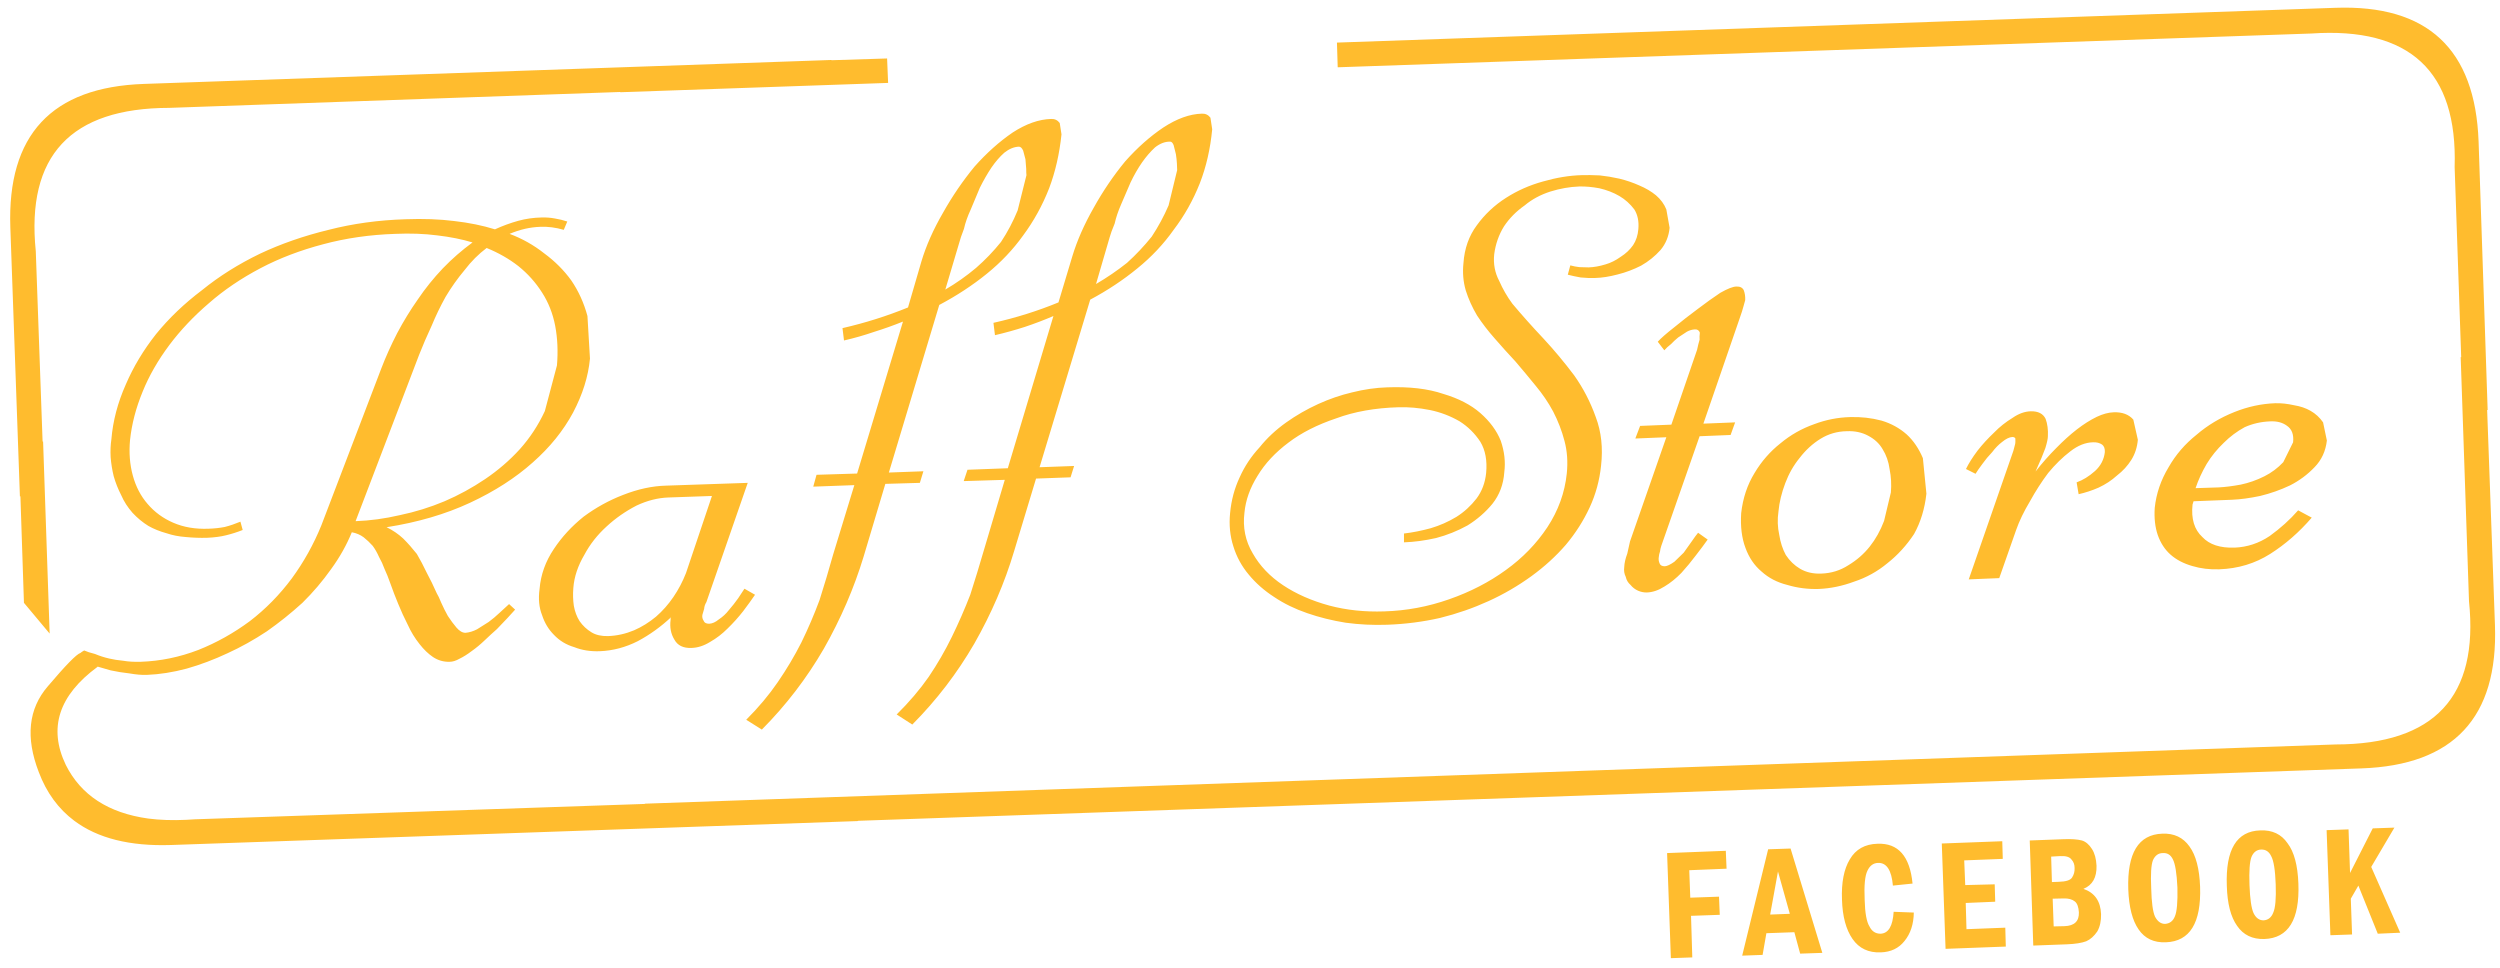 
<svg xmlns="http://www.w3.org/2000/svg" version="1.1" xmlns:xlink="http://www.w3.org/1999/xlink" preserveAspectRatio="none" x="0px" y="0px" width="496px" height="192px" viewBox="0 0 496 192">
<defs>
<g id="Layer0_0_FILL">
<path fill="#FFBC2E" stroke="none" d="
M 132.15 96.35
Q 128.05 96.45 123.6 98.2 119.45 99.8 115.8 102.5 112.25 105.35 109.9 108.9 107.4 112.6 107.05 116.85 106.65 119.8 107.55 122.05 108.3 124.35 109.9 125.95 111.55 127.7 113.95 128.4 116.2 129.3 119 129.2 122.9 129.05 126.55 127.2 130.1 125.3 133.15 122.45
L 133.05 122.65 133.05 122.95
Q 132.75 125.2 133.8 126.9 134.75 128.65 137.2 128.55 139.05 128.5 140.9 127.35 142.75 126.3 144.35 124.7 146.05 123.05 147.45 121.25 148.85 119.4 149.8 118
L 147.7 116.8
Q 147.2 117.6 146.45 118.7 145.6 119.9 144.6 121.05 143.75 122.15 142.6 122.9 141.65 123.7 140.7 123.75 139.8 123.75 139.6 123.15 139.25 122.65 139.35 122 139.5 121.4 139.7 120.8 139.75 120.1 140.15 119.45
L 148.35 95.8 132.15 96.35
M 132.65 98.7
L 141.25 98.4 136.1 113.7
Q 135.1 116.25 133.6 118.45 132.1 120.65 130.15 122.35 128.1 124.05 125.8 125.05 123.3 126.1 120.65 126.2 118.65 126.25 117.35 125.45 115.95 124.6 115 123.25 114.15 121.9 113.85 120.2 113.6 118.5 113.75 116.65 114 113.35 115.95 110.05 117.6 106.95 120.35 104.45 123 102 126.3 100.3 129.5 98.8 132.65 98.7
M 176 11.6
L 164.95 11.95 164.95 11.9 28.55 16.65
Q 1.1 17.6 2.05 45.1
L 3.95 98.5 4.05 98.45 4.75 119.6 9.85 125.7 8.55 87.6 8.45 87.6 7.1 49.85
Q 4.2 21.45 33.6 21.4
L 123.05 18.25 123.05 18.3 176.2 16.45 176 11.6
M 210.25 24.4
Q 209.6 23.55 208.55 23.6 204.9 23.7 200.9 26.3 196.95 29 193.35 33.05 189.85 37.3 187.1 42.2 184.2 47.2 182.8 51.9
L 180.15 61
Q 173.9 63.55 167.15 65.1
L 167.45 67.55
Q 170.5 66.85 173.4 65.85 176.3 64.95 179.15 63.8
L 170.05 93.95 162 94.2 161.35 96.55 169.5 96.25 165.3 110
Q 164 114.65 162.6 119.05 161 123.35 159 127.45 156.95 131.5 154.3 135.35 151.7 139.15 148.05 142.8
L 151.15 144.75
Q 158.35 137.5 163.45 128.7 168.5 119.8 171.35 110.4
L 175.65 96 182.5 95.8 183.2 93.5 176.35 93.75 186.35 60.5
Q 191.55 57.75 195.8 54.3 200 50.9 203 46.7 206.15 42.45 208.15 37.35 210 32.45 210.6 26.65
L 210.25 24.4
M 203 29.9
Q 203.2 30.65 203.45 31.6 203.55 32.6 203.6 33.5 203.6 34.45 203.65 34.75
L 201.9 41.75
Q 200.55 45.05 198.6 48 196.35 50.8 193.65 53.15 190.8 55.55 187.55 57.45
L 190.3 48.2
Q 190.55 47.2 191.25 45.4 191.65 43.6 192.6 41.55 193.5 39.45 194.4 37.25 195.5 35.05 196.7 33.25 197.9 31.5 199.25 30.3 200.7 29.15 202.15 29.1 202.65 29.1 203 29.9
M 240.15 23.35
Q 239.5 22.5 238.45 22.55 234.85 22.65 230.8 25.3 226.85 27.95 223.25 32 219.75 36.25 217 41.2 214.15 46.2 212.75 50.85
L 210 60
Q 203.8 62.55 197.1 64.05
L 197.4 66.5
Q 200.4 65.8 203.35 64.85 206.2 63.9 209 62.7
L 199.95 92.9 191.95 93.2 191.2 95.45 199.35 95.2 195.25 109
Q 193.9 113.65 192.5 118 190.85 122.25 188.85 126.35 186.85 130.45 184.25 134.3 181.6 138.1 177.9 141.75
L 181 143.75
Q 188.2 136.5 193.3 127.7 198.4 118.75 201.2 109.35
L 205.55 94.95 212.4 94.7 213.1 92.45 206.25 92.7 216.3 59.45
Q 221.45 56.7 225.65 53.25 229.85 49.85 232.85 45.6 236.05 41.4 238.05 36.35 239.95 31.45 240.5 25.65
L 240.15 23.35
M 220.15 47.1
Q 220.4 46.15 221.15 44.35 221.55 42.55 222.45 40.5 223.35 38.35 224.3 36.2 225.35 34 226.6 32.2 227.8 30.5 229.15 29.25 230.6 28.1 232.1 28.1 232.55 28.05 232.85 28.8 233.05 29.6 233.3 30.6 233.45 31.55 233.5 32.45 233.55 33.45 233.55 33.75
L 231.85 40.75
Q 230.45 44 228.5 46.95 226.25 49.75 223.6 52.15 220.7 54.45 217.45 56.35
L 220.15 47.1
M 466.25 173.2
L 465.95 164.55 461.6 164.7 462.35 185.55 466.65 185.4 466.4 178.3 467.9 175.7 471.75 185.25 476.2 185.05 470.45 172 475.05 164.2 470.75 164.35 466.25 173.2
M 441.8 175.75
Q 441.95 181.05 443.85 183.7 445.7 186.4 449.25 186.3 456.4 186.05 456 175.3 455.8 169.85 453.85 167.3 452 164.6 448.45 164.75 441.4 164.95 441.8 175.75
M 448.6 168.55
Q 449.95 168.5 450.6 169.85 451.35 171.2 451.5 175.45 451.65 179.7 451 181.1 450.45 182.5 449.1 182.6 447.8 182.6 447.1 181.15 446.45 179.7 446.3 175.6 446.15 171.4 446.7 170 447.3 168.6 448.6 168.55
M 434.4 167.95
Q 432.5 165.25 429 165.4 421.9 165.65 422.25 176.45 422.45 181.75 424.3 184.4 426.15 187.1 429.7 186.95 436.85 186.7 436.5 175.95 436.3 170.55 434.4 167.95
M 429.1 169.25
Q 430.45 169.15 431.1 170.5 431.8 171.85 432 176.1 432.1 180.4 431.5 181.8 430.95 183.2 429.55 183.3 428.3 183.3 427.55 181.85 426.9 180.4 426.8 176.25 426.6 172.05 427.15 170.65 427.8 169.25 429.1 169.25
M 402.7 166.75
L 403.4 187.6 410.1 187.35
Q 412.55 187.25 413.9 186.75 415.15 186.2 416.1 184.8 416.9 183.4 416.85 181.35 416.7 177.5 413.35 176.35 416.05 175.25 415.95 171.75 415.85 169.7 415.05 168.45 414.2 167.1 413.05 166.75 411.7 166.4 409.35 166.5
L 402.7 166.75
M 408.7 169.85
Q 410.45 169.75 411 170.55 411.6 171.2 411.6 172.2 411.65 173.25 411.1 174.1 410.6 174.9 408.45 174.95
L 407.1 175 406.95 169.95 408.7 169.85
M 407.25 178.3
L 409.4 178.25
Q 410.85 178.2 411.65 178.85 412.35 179.4 412.45 181 412.55 183.65 409.6 183.75
L 407.45 183.8 407.25 178.3
M 372.5 167.4
Q 368.75 167.5 367 170.5 365.25 173.4 365.45 178.5 365.6 183.5 367.55 186.3 369.5 189.1 373.15 188.95 376.15 188.85 377.85 186.7 379.65 184.5 379.7 181.05
L 375.7 180.9
Q 375.45 185.15 373.1 185.25 371.6 185.25 370.9 183.8 370.05 182.45 369.95 178.55 369.75 174.25 370.5 172.75 371.2 171.25 372.6 171.2 375.15 171.1 375.55 175.7
L 379.45 175.3
Q 378.65 167.15 372.5 167.4
M 397.25 166.9
L 385.25 167.35 386 188.25 397.95 187.8 397.85 184.05 390.15 184.35 390 179.15 395.85 178.9 395.75 175.45 389.9 175.6 389.7 170.7 397.35 170.4 397.25 166.9
M 335.15 172.65
L 342.55 172.35 342.4 168.8 330.75 169.25 331.5 190.1 335.75 189.95 335.5 181.7 341.2 181.5 341.05 177.9 335.35 178.1 335.15 172.65
M 355.25 168.35
L 350.8 168.5 345.65 189.6 349.7 189.45 350.45 185.15 356 184.95 357.15 189.2 361.55 189.05 355.25 168.35
M 355.1 181.3
L 351.2 181.45 352.75 172.9 355.1 181.3
M 359.95 84.15
Q 356.25 85.45 353.25 87.95 350.15 90.4 348.1 93.85 345.95 97.35 345.45 101.8 345.2 105.8 346.3 108.7 347.35 111.6 349.5 113.4 351.6 115.3 354.6 116.05 357.6 116.95 360.85 116.85 364.35 116.7 367.85 115.4 371.5 114.2 374.45 111.75 377.5 109.35 379.75 105.95 381.7 102.45 382.2 97.95
L 381.5 90.9
Q 380.3 88.05 378.3 86.2 376.15 84.3 373.3 83.45 370.3 82.65 367.05 82.75 363.4 82.85 359.95 84.15
M 357.05 90.85
Q 358.85 88.5 361.2 87.05 363.55 85.6 366.4 85.55 368.8 85.45 370.65 86.45 372.55 87.45 373.5 89.1 374.6 90.85 374.9 93.1 375.35 95.35 375.15 97.7
L 373.8 103.35
Q 372.7 106.25 370.95 108.45 369.2 110.65 366.7 112.15 364.3 113.7 361.35 113.8 358.95 113.9 357.15 112.85 355.45 111.85 354.3 110.1 353.35 108.35 353 106.1 352.5 103.85 352.85 101.45 353.1 98.75 354.2 95.85 355.25 93.05 357.05 90.85
M 345.1 63.3
Q 345.7 61.6 345.9 60.8 346.15 60 346.25 59.55 346.3 58.45 345.95 57.55 345.55 56.8 344.5 56.85 343.5 56.85 341.3 58.1 339.2 59.5 336.9 61.25 334.4 63.1 332.15 64.95 329.85 66.75 328.9 67.8
L 330.2 69.5
Q 330.65 68.95 331.55 68.25 332.1 67.65 332.95 66.95 333.9 66.3 334.7 65.8 335.45 65.4 336.25 65.35 337 65.3 337.25 66 337.15 66.8 337.2 67.4 337.1 67.8 336.95 68.3 336.85 68.8 336.7 69.4
L 331.6 84.25 325.4 84.5 324.45 87 330.6 86.75 323.4 107.4
Q 323.2 108.4 322.85 109.85 322.3 111.3 322.25 112.5 322.1 113.55 322.55 114.45 322.75 115.4 323.5 116.05 324.1 116.8 325 117.2 325.8 117.55 326.7 117.55 328.45 117.5 330.25 116.35 332 115.3 333.6 113.65 335.1 112 336.45 110.2 337.85 108.4 338.8 107.05
L 336.9 105.7
Q 336.4 106.3 335.65 107.4 334.9 108.5 334.05 109.65 333 110.65 332.2 111.45 331 112.3 330.3 112.35 329.45 112.35 329.25 111.75 329 111.15 329.1 110.55 329.15 109.95 329.35 109.4 329.4 108.9 329.6 108.3
L 337.2 86.55 343.35 86.3 344.25 83.8 337.95 84.05 345.1 63.3
M 324.25 41.55
Q 325.25 43.15 325.05 45.45 324.9 47.3 324 48.65 323.05 50 321.55 50.95 320.1 52 318.55 52.45 316.75 53 315.2 53.05 314.3 53.05 313.35 53 312.45 52.9 311.55 52.65
L 311.05 54.5
Q 312.2 54.8 313.6 55.05 315.1 55.2 316.5 55.15 318.5 55.1 320.95 54.45 323.35 53.85 325.6 52.7 327.8 51.45 329.45 49.6 331 47.75 331.25 45.2
L 330.6 41.55
Q 329.95 39.95 328.55 38.75 327.15 37.6 325.25 36.8 323.35 35.95 321.3 35.45 319.3 35 317.4 34.8 315.35 34.7 313.8 34.75 310.15 34.85 306.15 36 302.15 37.1 298.8 39.25 295.35 41.45 293 44.7 290.65 47.85 290.35 52.2 290.05 55 290.8 57.6 291.6 60.15 293.05 62.6 294.6 64.95 296.55 67.15 298.5 69.4 300.65 71.7 302.7 74.1 304.65 76.5 306.7 78.95 308.15 81.65 309.6 84.45 310.4 87.5 311.2 90.5 310.85 93.95 310.25 99.65 307 104.6 303.75 109.5 298.75 113.1 293.8 116.7 287.5 118.9 281.25 121.1 274.65 121.3 268.85 121.5 263.75 120.15 258.45 118.7 254.55 116.1 250.65 113.5 248.55 109.8 246.35 106.1 246.9 101.7 247.25 98 249.5 94.4 251.7 90.75 255.65 87.8 259.45 84.9 265.1 83 270.5 81 277.45 80.8 280.4 80.7 283.7 81.35 286.85 82 289.6 83.6 292.05 85.15 293.7 87.65 295.2 90.15 294.85 93.85 294.55 96.75 292.95 98.9 291.25 101.1 288.95 102.55 286.55 104 283.85 104.8 281.1 105.55 278.55 105.85
L 278.55 107.6
Q 281.55 107.5 284.9 106.75 288.15 105.9 291.15 104.25 294.05 102.45 296.1 99.95 298.2 97.3 298.45 93.7 298.85 90.65 297.75 87.45 296.55 84.45 293.7 81.95 290.9 79.5 286.35 78.15 281.8 76.6 275.2 76.85 271.85 76.95 268.25 77.85 264.85 78.65 261.55 80.15 258.15 81.7 255.2 83.8 252.1 86 249.9 88.75 247.4 91.45 245.95 94.7 244.4 98 244.05 101.8 243.7 105.3 244.7 108.4 245.65 111.5 247.75 114 249.85 116.55 252.8 118.45 255.7 120.4 259.35 121.65 262.95 122.9 267 123.55 271.05 124.1 275.25 123.95 280.65 123.75 285.7 122.6 290.75 121.35 295.35 119.25 299.85 117.2 303.85 114.3 307.7 111.5 310.65 108.1 313.55 104.65 315.4 100.65 317.2 96.75 317.65 92.4 318.25 87.1 316.6 82.75 315 78.25 312.3 74.45 309.4 70.6 306.25 67.2 302.9 63.65 300.05 60.25 298.5 58.15 297.45 55.75 296.15 53.3 296.45 50.45 296.85 47.4 298.4 44.9 300 42.5 302.5 40.75 304.65 38.95 307.6 38 310.5 37.1 313.3 37 315.15 36.95 317.3 37.35 319.5 37.85 321.3 38.9 323 39.9 324.25 41.55
M 435.8 86.25
Q 432.35 89 430.25 92.7 427.95 96.5 427.5 100.75 427.3 103.8 428.1 106.15 428.95 108.55 430.65 110.05 432.35 111.55 434.95 112.3 437.45 113.05 440.3 112.95 445.9 112.75 450.4 109.9 454.9 107.05 458.65 102.7
L 455.95 101.25
Q 453.5 104.05 450.3 106.35 447.1 108.5 443.35 108.65 439.05 108.8 436.95 106.55 434.55 104.35 435 100.1
L 435.2 99.45 442.85 99.15
Q 445.3 99.05 448.4 98.4 451.5 97.65 454.35 96.3 457.1 94.9 459.2 92.7 461.3 90.55 461.65 87.4
L 460.9 83.8
Q 459.9 82.35 458.4 81.5 457 80.7 455.15 80.4 453.15 79.95 451.4 80 447.3 80.15 443.3 81.75 439.05 83.45 435.8 86.25
M 437.8 92.05
Q 439.2 89.75 441.2 87.85 443.05 86 445.35 84.75 447.7 83.7 450.4 83.6 452.4 83.5 453.7 84.45 455.2 85.45 454.95 87.75
L 453 91.7
Q 451.35 93.45 449.25 94.5 446.95 95.65 444.55 96.15 442.1 96.6 440.2 96.7
L 435.6 96.85
Q 436.4 94.45 437.8 92.05
M 423.25 83.25
Q 421.9 81.7 419.35 81.8 417.8 81.85 416 82.7 414.05 83.65 412.05 85.2 410.05 86.75 407.95 88.9 405.85 91 403.85 93.55 405.25 90.45 405.8 88.9 406.3 87.25 406.3 86.55 406.4 84.6 405.85 83.1 405.1 81.55 402.9 81.6 401.1 81.65 399.3 82.9 397.25 84.15 395.65 85.8 393.75 87.6 392.35 89.4 390.85 91.4 390.05 93.05
L 391.95 94
Q 392.4 93.25 393.3 92.05 394.15 90.85 395.25 89.7 396.15 88.5 397.2 87.7 398.35 86.75 399.25 86.7 399.7 86.7 399.85 87 399.85 87.4 399.85 87.7 399.85 88.05 399.7 88.5 399.6 88.85 399.45 89.45
L 390.6 114.95 396.65 114.7 400 105.15
Q 400.95 102.45 402.75 99.45 404.4 96.45 406.35 93.85 408.45 91.3 410.75 89.55 413 87.8 415.25 87.75 416.3 87.7 417.05 88.2 417.65 88.65 417.6 89.7 417.35 91.9 415.65 93.45 413.85 95.05 412 95.7
L 412.4 98.05
Q 414.4 97.6 416.35 96.75 418.4 95.8 420 94.35 421.75 93 422.85 91.25 423.95 89.5 424.15 87.25
L 423.25 83.25
M 493.45 81.35
L 493.55 81.35 491.75 28.05
Q 490.75 0.55 463.3 1.55
L 265.25 8.45 265.4 13.35 458.55 6.65
Q 487.9 4.65 487 33.15
L 488.3 70.85 488.2 70.85 489.85 119.3
Q 492.8 147.65 463.4 147.7
L 127.95 159.45 127.95 159.5 38.65 162.55
Q 37.8 162.6 37 162.65 32.85 162.85 29.4 162.4 17.55 160.75 13.05 151.75 7.8 140.8 19.35 132.3
L 19.35 132.25
Q 20.65 132.6 21.95 133 23.8 133.4 25.65 133.6 27.65 133.95 29.1 133.9 32.95 133.75 37.05 132.65 41.1 131.5 45.15 129.6 49.1 127.8 52.95 125.25 56.65 122.65 60 119.6 63.15 116.5 65.7 112.9 68.25 109.4 69.8 105.6 71.15 105.85 72.15 106.6 73.1 107.35 73.95 108.3 74.65 109.25 75.2 110.5 75.85 111.65 76.3 112.9 76.85 114.05 77.5 115.9 78.15 117.75 79 119.8 79.85 121.9 80.9 123.95 81.85 126.05 83.25 127.8 84.5 129.4 85.9 130.35 87.4 131.35 89.2 131.3 90.1 131.3 91.15 130.7 92.3 130.15 93.55 129.2 94.9 128.25 96.15 127.05 97.35 125.9 98.6 124.8 99.65 123.7 100.7 122.6 101.55 121.65 102.2 120.95
L 101 119.85
Q 100.2 120.55 99.15 121.55 98.1 122.55 96.95 123.4 95.7 124.2 94.65 124.85 93.5 125.45 92.35 125.55 91.45 125.55 90.55 124.5 89.7 123.5 88.85 122.2 88.15 120.95 87.55 119.6 87 118.25 86.65 117.7 85.7 115.55 84.65 113.6 83.7 111.6 82.7 109.9 81.4 108.25 80 106.85 78.55 105.5 76.7 104.6 85.95 103.15 93.25 99.75 100.55 96.35 105.7 91.75 110.8 87.25 113.7 81.85 116.55 76.45 117.05 71.15
L 116.55 62.7
Q 115.5 58.8 113.35 55.65 111.15 52.6 107.95 50.25 104.85 47.8 101.1 46.4 104.15 45.1 107.2 45 109.45 44.9 111.85 45.6
L 112.55 43.95
Q 111.35 43.55 110.1 43.35 108.8 43.1 107.4 43.15 105.05 43.2 102.85 43.8 100.5 44.45 98.2 45.5 94.5 44.35 90.1 43.85 85.75 43.3 80.45 43.5 72.4 43.75 65.2 45.6 57.8 47.4 51.55 50.35 45.15 53.45 40.1 57.55 34.8 61.55 30.95 66.3 27.2 71.05 24.95 76.3 22.55 81.7 22.1 87.15 21.85 88.8 21.95 90.7 22.1 92.6 22.55 94.45 23.1 96.4 24.05 98.25 24.85 100.1 26.3 101.75 27.75 103.3 29.45 104.35 31.05 105.25 33.05 105.8 34.8 106.4 36.9 106.55 38.95 106.75 41.05 106.7 43.3 106.6 44.85 106.2 46.5 105.8 48.15 105.15
L 47.7 103.5
Q 46.15 104.15 44.6 104.55 43.05 104.85 41.35 104.9 37.45 105.05 34.35 103.7 31.35 102.4 29.3 100 27.25 97.65 26.35 94.35 25.45 91.05 25.8 87.3 26.3 82.55 28.3 77.7 30.2 73 33.6 68.45 36.9 64.05 41.45 60.15 45.9 56.25 51.7 53.2 57.3 50.25 64.15 48.45 70.85 46.65 78.4 46.4 82.9 46.2 86.75 46.7 90.6 47.15 93.75 48.1 90.6 50.4 87.85 53.25 85.1 56.15 82.9 59.4 80.65 62.6 78.8 66.1 76.95 69.7 75.65 73.1
L 63.75 104.25
Q 61.45 109.9 57.9 114.75 54.25 119.65 49.55 123.25 44.75 126.8 39.35 128.95 33.75 131.1 27.9 131.3 25.9 131.35 24.5 131.1 22.9 130.95 21.65 130.65 20.15 130.3 18.85 129.75 17.45 129.4 16.7 129.05 16.25 129.3 15.95 129.55 14.8 129.9 9.5 136.15 3.7 142.85 7.7 153.2 10 159.3 14.75 162.85 21.7 168.05 33.9 167.65
L 170.2 162.9 170.2 162.85 468.5 152.45
Q 495.95 151.5 495 124.05
L 493.45 81.35
M 102.85 52.8
Q 105.65 55.05 107.55 58.05 109.45 61 110.15 64.65 110.85 68.35 110.5 72.5
L 108.1 81.55
Q 106.15 85.75 103.15 89.1 100.1 92.45 96.25 95.05 92.4 97.65 88.2 99.45 83.9 101.25 79.35 102.2 74.85 103.25 70.55 103.4
L 83.15 70.4
Q 84.25 67.6 85.65 64.6 86.85 61.7 88.4 58.9 90.1 56.05 92.2 53.55 94.15 51 96.55 49.2 100.1 50.65 102.85 52.8 Z"/>
</g>
</defs>

<g transform="matrix( 1, 0, 0, 1, 0,0) ">
<use xlink:href="#Layer0_0_FILL"/>
</g>
</svg>
